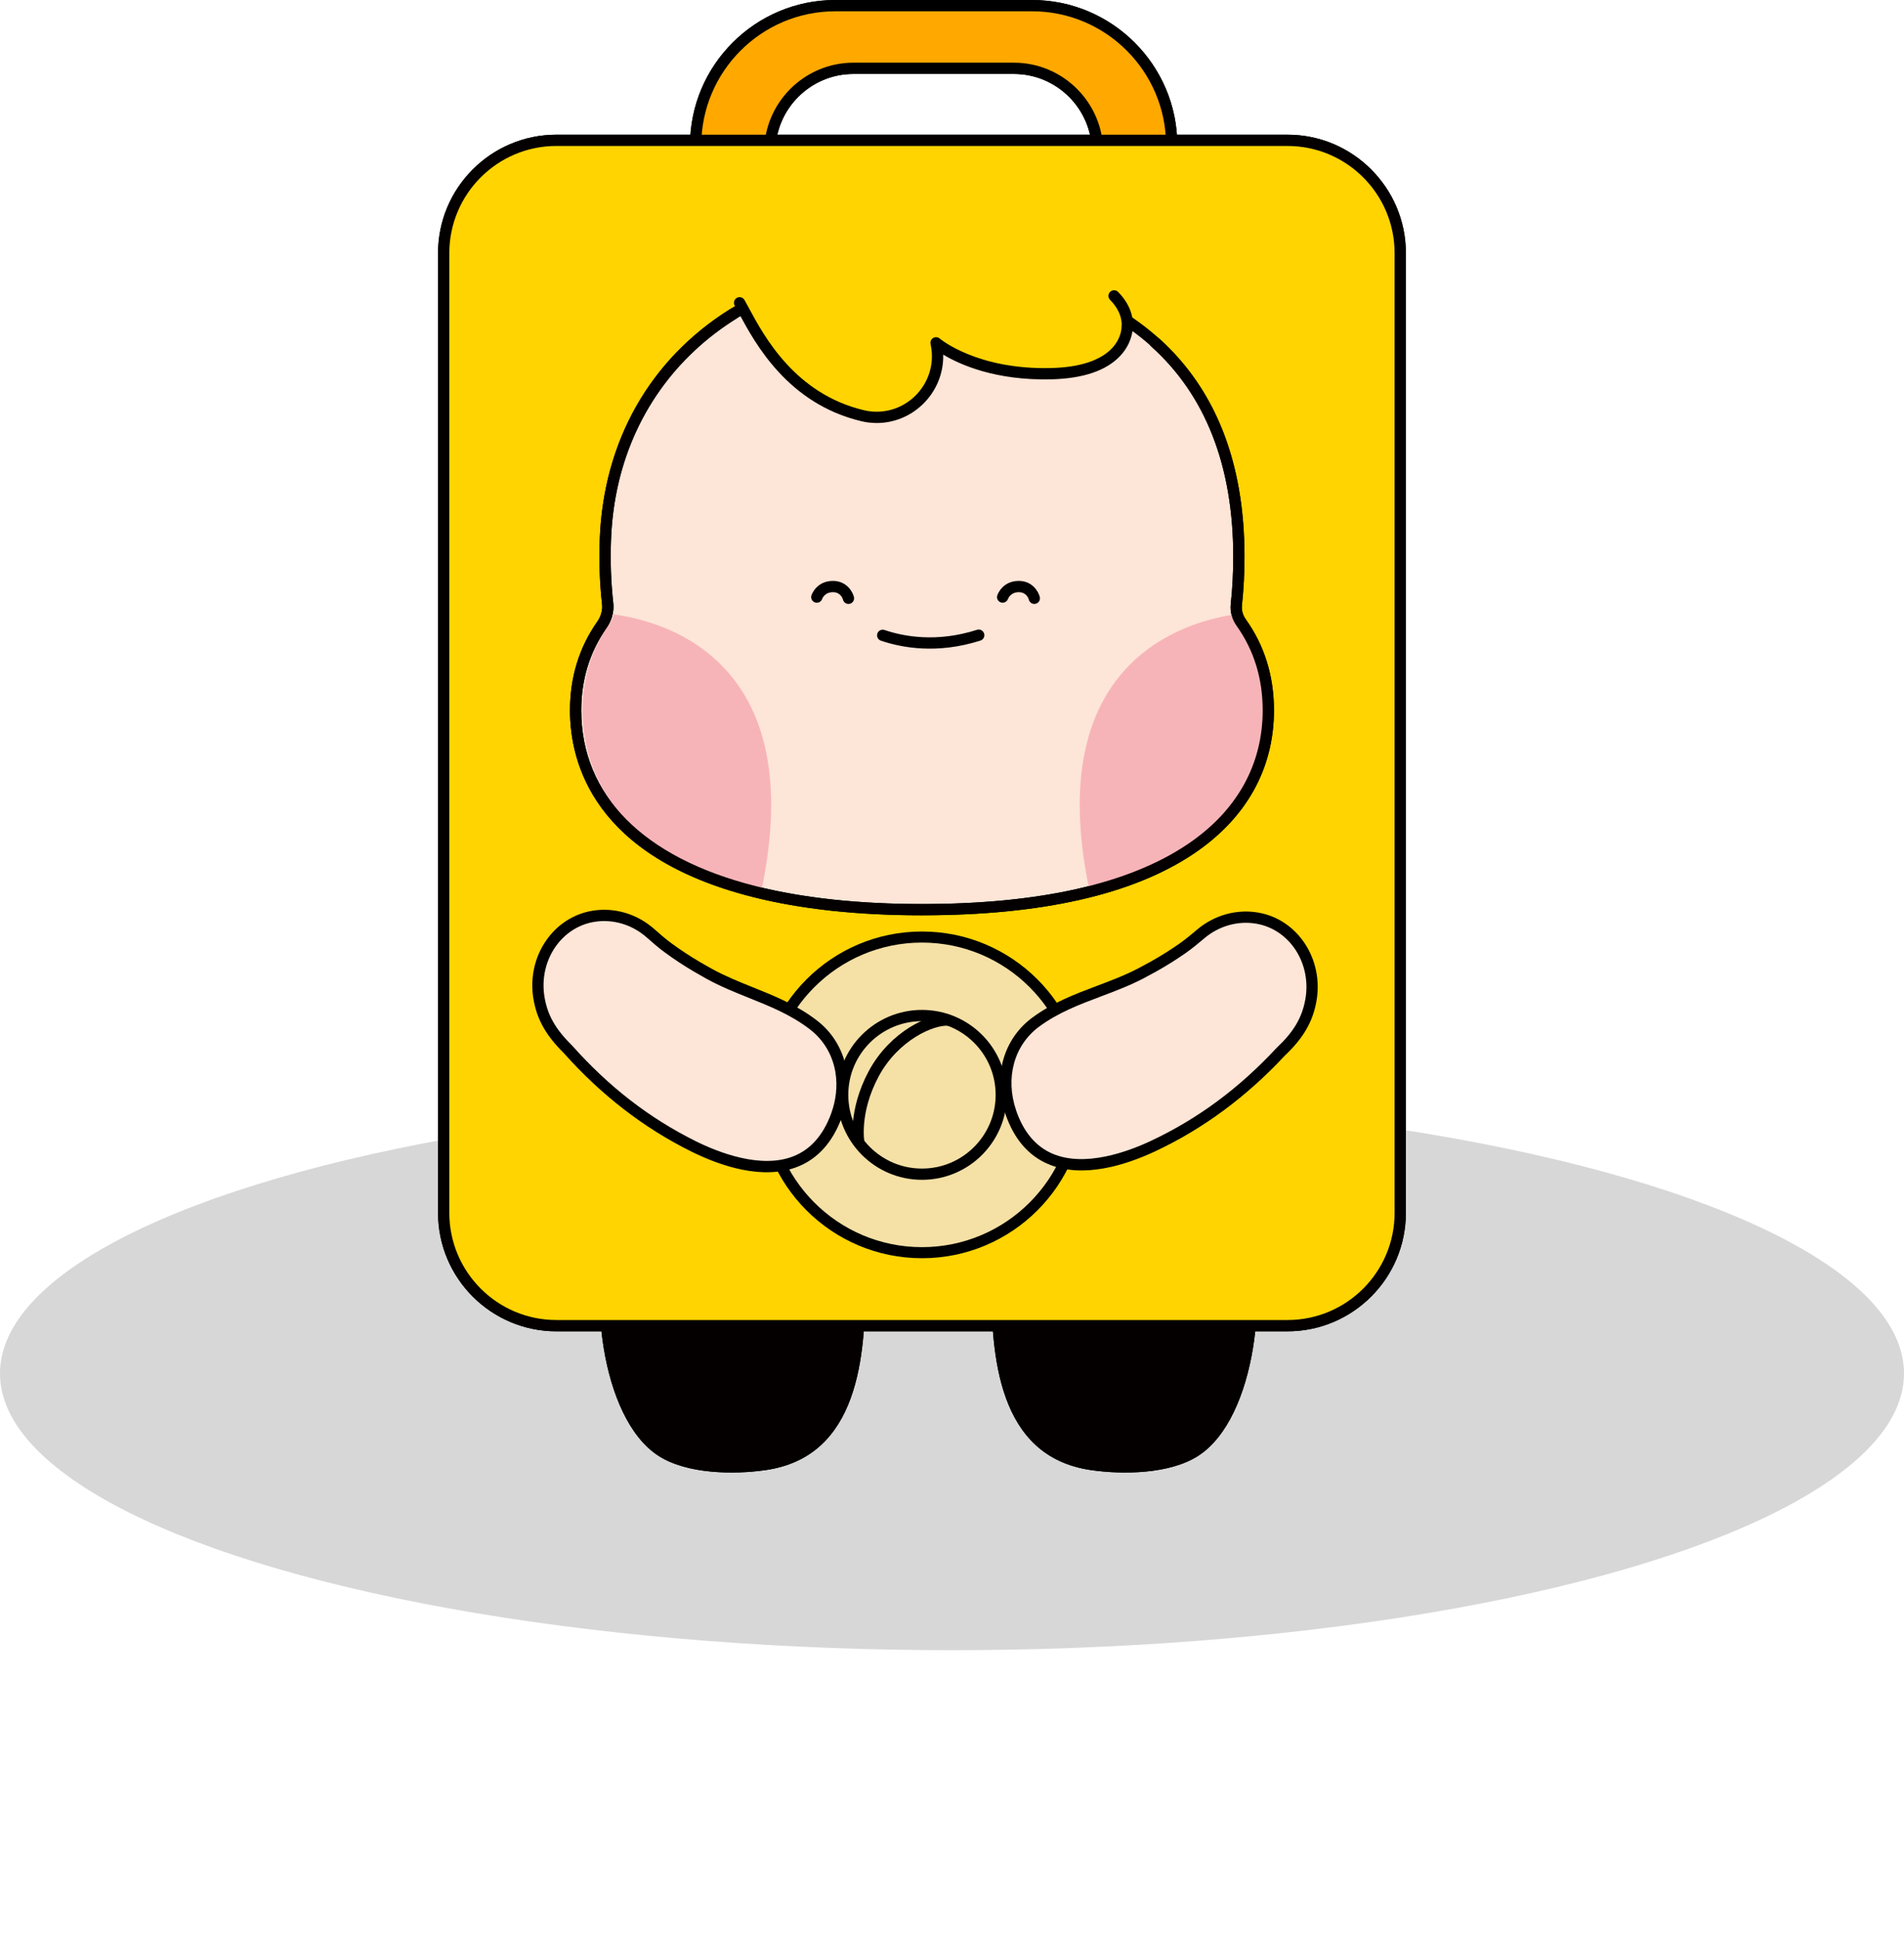 <?xml version="1.0" encoding="UTF-8"?>
<svg id="_레이어_1" data-name="레이어 1" xmlns="http://www.w3.org/2000/svg" viewBox="0 0 1067 1086.22">
  <defs>
    <style>
      .cls-1 {
        fill: #fde5d7;
      }

      .cls-1, .cls-2, .cls-3, .cls-4, .cls-5, .cls-6, .cls-7, .cls-8 {
        stroke-width: 0px;
      }

      .cls-9, .cls-10, .cls-11, .cls-12 {
        stroke: #000;
        stroke-miterlimit: 10;
      }

      .cls-9, .cls-11 {
        stroke-width: 6.3px;
      }

      .cls-9, .cls-6, .cls-12 {
        fill: none;
      }

      .cls-2 {
        fill: #ffa800;
      }

      .cls-10 {
        stroke-width: 6.2px;
      }

      .cls-10, .cls-11 {
        fill: #f5e0a6;
      }

      .cls-3 {
        fill: #ffd400;
      }

      .cls-5 {
        fill: #f7b4b8;
      }

      .cls-7 {
        fill: #040000;
      }

      .cls-8 {
        fill: #9b9b9b;
        opacity: .4;
      }

      .cls-12 {
        stroke-linecap: round;
        stroke-width: 6.32px;
      }
    </style>
  </defs>
  <ellipse class="cls-8" cx="533.5" cy="769.41" rx="533.5" ry="155"/>
  <rect class="cls-6" x="468.37" y="975.57" width="115" height="110.65"/>
  <g>
    <path class="cls-7" d="m429.18,823.52c-18.19,2.64-44.34,2.21-60.12-7.95-33.03-21.26-40-96.26-26.62-129.6,13.39-33.36,83.83-31.55,116.52-22.2,22.27,6.37,25.8,32.88,25.94,52.55.32,43.29-3.57,99.63-55.73,107.2Z"/>
    <path class="cls-7" d="m611.31,823.52c18.19,2.64,44.34,2.21,60.12-7.95,33.03-21.26,40-96.26,26.62-129.6-13.39-33.36-83.83-31.55-116.52-22.2-22.27,6.37-25.8,32.88-25.94,52.55-.32,43.29,3.57,99.63,55.73,107.2Z"/>
    <g>
      <path class="cls-2" d="m578.35,3.16h-110.22c-43.24,0-78.29,35.05-78.29,78.29v29.33l41.55-16.08v-9.51c0-25.9,21-46.9,46.9-46.9h89.89c25.9,0,46.9,21,46.9,46.9v9.51l41.55,13.49v-26.74c0-43.24-35.05-78.29-78.29-78.29Z"/>
      <path class="cls-4" d="m389.84,113.93c-.63,0-1.25-.19-1.79-.55-.86-.59-1.37-1.56-1.37-2.61v-29.33c0-44.91,36.54-81.44,81.44-81.44h110.22c44.91,0,81.44,36.54,81.44,81.44v26.74c0,1.01-.48,1.96-1.3,2.55s-1.87.76-2.83.45l-41.55-13.49c-1.3-.42-2.18-1.64-2.18-3v-9.51c0-24.12-19.62-43.75-43.75-43.75h-89.89c-24.12,0-43.75,19.62-43.75,43.75v9.51c0,1.3-.8,2.47-2.02,2.94l-41.55,16.08c-.37.14-.76.21-1.14.21ZM468.13,6.32c-41.43,0-75.13,33.7-75.13,75.13v24.72l35.23-13.64v-7.35c0-27.6,22.46-50.06,50.06-50.06h89.89c27.6,0,50.06,22.46,50.06,50.06v7.22l35.23,11.44v-22.39c0-41.43-33.7-75.13-75.13-75.13h-110.22Z"/>
    </g>
    <g>
      <rect class="cls-3" x="248.64" y="78.62" width="536.05" height="664.01" rx="63.16" ry="63.16"/>
      <path class="cls-7" d="m721.53,745.79h-409.73c-36.57,0-66.32-29.75-66.32-66.32V141.78c0-36.57,29.75-66.32,66.32-66.32h409.73c36.57,0,66.32,29.75,66.32,66.32v537.69c0,36.57-29.75,66.32-66.32,66.32ZM311.8,81.77c-33.09,0-60,26.92-60,60v537.69c0,33.09,26.92,60,60,60h409.73c33.09,0,60-26.92,60-60V141.78c0-33.09-26.92-60-60-60h-409.73Z"/>
    </g>
    <g>
      <path class="cls-1" d="m695.56,348.8c-2.1-2.94-3.11-6.47-2.73-10,.93-8.62,1.42-17.6,1.42-26.99,0-107.31-69.02-162.17-181.68-162.88-97.17-.61-169.68,60.9-173.29,152.92-.5,12.79-.03,24.85,1.27,36.27.23,2.05.04,4.09-.48,6.06-.56,2.08-1.49,4.08-2.77,5.89-10.1,14.37-14.71,30.62-14.71,47.84,0,43.11,28.16,83.36,100.09,101.53,25.57,6.46,56.63,10.15,93.99,10.15,142.44,0,194.08-53.25,194.08-111.68,0-17.73-4.7-34.44-15.19-49.11Z"/>
      <path class="cls-4" d="m516.67,512.75c-35.96,0-67.84-3.45-94.77-10.25-89.16-22.52-102.48-75.19-102.48-104.59,0-18.53,5.14-35.23,15.28-49.66,1.06-1.51,1.84-3.16,2.3-4.89.44-1.66.58-3.3.4-4.89-1.35-11.82-1.78-24.19-1.28-36.75,3.61-92,75.49-155.96,174.99-155.96.49,0,.98,0,1.47,0,57.82.36,103.29,14.58,135.14,42.24,32.97,28.63,49.68,70.28,49.68,123.8,0,9.29-.48,18.48-1.43,27.33-.29,2.7.48,5.48,2.16,7.83h0c10.47,14.65,15.78,31.79,15.78,50.95,0,32.81-15.57,60.6-45.03,80.37-34.07,22.87-85.28,34.46-152.22,34.46Zm-5.54-360.67c-95.94,0-165.22,61.46-168.69,149.9-.48,12.24-.06,24.28,1.25,35.78.27,2.38.08,4.81-.57,7.24-.66,2.45-1.75,4.77-3.24,6.89-9.38,13.34-14.13,28.82-14.13,46.02,0,47.58,34.7,82.55,97.71,98.47,26.42,6.67,57.78,10.05,93.22,10.05,65.65,0,115.68-11.23,148.7-33.39,27.63-18.54,42.23-44.52,42.23-75.13,0-17.81-4.91-33.72-14.6-47.28-2.58-3.61-3.75-7.94-3.3-12.18.93-8.62,1.4-17.59,1.4-26.65,0-102.27-63.41-158.99-178.55-159.72-.47,0-.95,0-1.42,0Z"/>
    </g>
    <path class="cls-5" d="m343.96,344.18c-.56,2.08-1.49,4.08-2.77,5.89-10.1,14.37-14.71,30.62-14.71,47.84,0,43.11,28.16,83.36,100.09,101.53,27.23-128.16-52.42-151.15-82.61-155.26Z"/>
    <path class="cls-5" d="m693.33,344.02c.63,2.15,1.37,3.96,2.87,5.69,11.48,13.28,14.55,30.98,14.55,48.2,0,43.11-28.16,83.36-100.09,101.53-27.23-128.16,52.48-151.31,82.67-155.43Z"/>
    <ellipse class="cls-7" cx="466.61" cy="331.86" rx="10.26" ry="14.68"/>
    <path class="cls-7" d="m580.88,332.25c0,8.11-2.82,14.68-10.26,14.68-7.38,0-10.26-6.57-10.26-14.68s3.12-14.68,10.26-14.68,10.26,6.57,10.26,14.68Z"/>
    <path class="cls-7" d="m539.12,374.68h-37.75c-1.74,0-3.16-1.41-3.16-3.16s1.41-3.16,3.16-3.16h37.75c1.74,0,3.16,1.41,3.16,3.16s-1.41,3.16-3.16,3.16Z"/>
    <path class="cls-3" d="m414.82,170.65h0s13.1,49.1,68.67,62.25c24.04,5.69,46.01-15.63,41.28-39.88-.06-.32-.13-.65-.19-.97,0,0,21.13,18.38,64.59,17.29,43.46-1.1,42.49-26.34,42.49-26.34,0,0,3.21-20.19-32.28-30.5-39.54-11.48-117.21-26.26-177.94,7.14-4.02,2.21-6.52,6.43-6.61,11.01Z"/>
    <path class="cls-4" d="m491.3,236.97c-2.84,0-5.7-.33-8.54-1-41.4-9.8-59.75-43.9-68.57-60.28-.93-1.74-1.75-3.25-2.46-4.48-.87-1.51-.36-3.44,1.15-4.32,1.51-.87,3.44-.36,4.32,1.15.74,1.27,1.58,2.84,2.55,4.65,8.38,15.58,25.82,47.99,64.46,57.13,10.19,2.41,20.82-.52,28.44-7.83,7.67-7.38,11.05-17.98,9.02-28.36l-.19-.95c-.27-1.33.34-2.68,1.51-3.36,1.17-.68,2.64-.54,3.66.35.2.17,20.88,17.57,62.44,16.51,39.45-1,39.44-22.19,39.42-23.09,0-.19,0-.41.04-.59.03-.25.87-7.11-6.47-14.52-1.23-1.24-1.22-3.24.02-4.47,1.24-1.23,3.24-1.22,4.47.02,8.86,8.93,8.45,17.83,8.26,19.64-.01,1.6-.44,9.13-7.06,16.19-7.75,8.26-20.71,12.68-38.51,13.13-31.38.8-51.4-8.26-60.69-13.85.27,10.4-3.83,20.5-11.53,27.9-7.05,6.78-16.26,10.43-25.73,10.43Z"/>
    <path class="cls-7" d="m516.67,512.75c-35.96,0-67.84-3.45-94.77-10.25-89.16-22.52-102.48-75.19-102.48-104.59,0-18.53,5.14-35.23,15.28-49.66,1.06-1.51,1.84-3.16,2.3-4.89.44-1.66.58-3.3.4-4.89-1.35-11.82-1.78-24.19-1.28-36.75,2.16-54.94,28.15-100.63,73.2-128.65,1.48-.92,3.43-.47,4.35,1.01.92,1.48.47,3.43-1.01,4.35-43.22,26.88-68.16,70.76-70.23,123.54-.48,12.24-.06,24.28,1.25,35.78.27,2.38.08,4.81-.57,7.24-.66,2.45-1.75,4.77-3.24,6.89-9.38,13.34-14.13,28.82-14.13,46.02,0,47.58,34.7,82.55,97.71,98.47,26.42,6.67,57.78,10.05,93.22,10.05,65.65,0,115.68-11.23,148.7-33.39,27.63-18.54,42.23-44.52,42.23-75.13,0-17.81-4.91-33.72-14.6-47.28-2.58-3.61-3.75-7.94-3.3-12.18.93-8.62,1.4-17.59,1.4-26.65,0-50.66-15.42-90.21-45.83-117.55-1.3-1.17-1.4-3.16-.24-4.46,1.17-1.3,3.16-1.4,4.46-.24,31.8,28.59,47.93,69.72,47.93,122.25,0,9.29-.48,18.48-1.43,27.33-.29,2.7.48,5.48,2.16,7.83,10.47,14.65,15.78,31.79,15.78,50.95,0,32.81-15.57,60.6-45.03,80.37-34.07,22.87-85.28,34.46-152.22,34.46Z"/>
    <path class="cls-7" d="m429.18,823.52c-18.19,2.64-44.34,2.21-60.12-7.95-33.03-21.26-40-96.26-26.62-129.6,13.39-33.36,83.83-31.55,116.52-22.2,22.27,6.37,25.8,32.88,25.94,52.55.32,43.29-3.57,99.63-55.73,107.2Z"/>
    <path class="cls-7" d="m611.31,823.52c18.19,2.64,44.34,2.21,60.12-7.95,33.03-21.26,40-96.26,26.62-129.6-13.39-33.36-83.83-31.55-116.52-22.2-22.27,6.37-25.8,32.88-25.94,52.55-.32,43.29,3.57,99.63,55.73,107.2Z"/>
    <g>
      <path class="cls-2" d="m578.35,3.16h-110.22c-43.24,0-78.29,35.05-78.29,78.29v29.33l41.55-16.08v-9.51c0-25.9,21-46.9,46.9-46.9h89.89c25.9,0,46.9,21,46.9,46.9v9.51l41.55,13.49v-26.74c0-43.24-35.05-78.29-78.29-78.29Z"/>
      <path class="cls-4" d="m389.84,113.93c-.63,0-1.25-.19-1.79-.55-.86-.59-1.37-1.56-1.37-2.61v-29.33c0-44.91,36.54-81.44,81.44-81.44h110.22c44.91,0,81.44,36.54,81.44,81.44v26.74c0,1.01-.48,1.96-1.3,2.55s-1.87.76-2.83.45l-41.55-13.49c-1.3-.42-2.18-1.64-2.18-3v-9.51c0-24.12-19.62-43.75-43.75-43.75h-89.89c-24.12,0-43.75,19.62-43.75,43.75v9.51c0,1.3-.8,2.47-2.02,2.94l-41.55,16.08c-.37.14-.76.21-1.14.21ZM468.13,6.32c-41.43,0-75.13,33.7-75.13,75.13v24.72l35.23-13.64v-7.35c0-27.6,22.46-50.06,50.06-50.06h89.89c27.6,0,50.06,22.46,50.06,50.06v7.22l35.23,11.44v-22.39c0-41.43-33.7-75.13-75.13-75.13h-110.22Z"/>
    </g>
    <g>
      <rect class="cls-3" x="248.64" y="78.62" width="536.05" height="664.01" rx="63.16" ry="63.16"/>
      <path class="cls-7" d="m721.53,745.79h-409.73c-36.57,0-66.32-29.75-66.32-66.32V141.78c0-36.57,29.75-66.32,66.32-66.32h409.73c36.57,0,66.32,29.75,66.32,66.32v537.69c0,36.57-29.75,66.32-66.32,66.32ZM311.8,81.77c-33.09,0-60,26.92-60,60v537.69c0,33.09,26.92,60,60,60h409.73c33.09,0,60-26.92,60-60V141.78c0-33.09-26.92-60-60-60h-409.73Z"/>
    </g>
    <circle class="cls-10" cx="516.67" cy="613.33" r="88.41"/>
    <circle class="cls-11" cx="516.67" cy="613.33" r="44.44"/>
    <g>
      <path class="cls-1" d="m695.56,348.8c-2.1-2.94-3.11-6.47-2.73-10,.93-8.62,1.42-17.6,1.42-26.99,0-107.31-69.02-162.17-181.68-162.88-97.17-.61-169.68,60.9-173.29,152.92-.5,12.79-.03,24.85,1.27,36.27.23,2.05.04,4.09-.48,6.06-.56,2.08-1.49,4.08-2.77,5.89-10.1,14.37-14.71,30.62-14.71,47.84,0,43.11,28.16,83.36,100.09,101.53,25.57,6.46,56.63,10.15,93.99,10.15,142.44,0,194.08-53.25,194.08-111.68,0-17.73-4.7-34.44-15.19-49.11Z"/>
      <path class="cls-4" d="m516.67,512.75c-35.96,0-67.84-3.45-94.77-10.25-89.16-22.52-102.48-75.19-102.48-104.59,0-18.53,5.14-35.23,15.28-49.66,1.06-1.51,1.84-3.16,2.3-4.89.44-1.66.58-3.3.4-4.89-1.35-11.82-1.78-24.19-1.28-36.75,3.61-92,75.49-155.96,174.99-155.96.49,0,.98,0,1.47,0,57.82.36,103.29,14.58,135.14,42.24,32.97,28.63,49.68,70.28,49.68,123.8,0,9.29-.48,18.48-1.43,27.33-.29,2.7.48,5.48,2.16,7.83h0c10.47,14.65,15.78,31.79,15.78,50.95,0,32.81-15.57,60.6-45.03,80.37-34.07,22.87-85.28,34.46-152.22,34.46Zm-5.54-360.67c-95.94,0-165.22,61.46-168.69,149.9-.48,12.24-.06,24.28,1.25,35.78.27,2.38.08,4.81-.57,7.24-.66,2.45-1.75,4.77-3.24,6.89-9.38,13.34-14.13,28.82-14.13,46.02,0,47.58,34.7,82.55,97.71,98.47,26.42,6.67,57.78,10.05,93.22,10.05,65.65,0,115.68-11.23,148.7-33.39,27.63-18.54,42.23-44.52,42.23-75.13,0-17.81-4.91-33.72-14.6-47.28-2.58-3.61-3.75-7.94-3.3-12.18.93-8.62,1.4-17.59,1.4-26.65,0-102.27-63.41-158.99-178.55-159.72-.47,0-.95,0-1.42,0Z"/>
    </g>
    <path class="cls-5" d="m343.96,344.18c-.56,2.08-1.49,4.08-2.77,5.89-10.1,14.37-14.71,30.62-14.71,47.84,0,43.11,28.16,83.36,100.09,101.53,27.23-128.16-52.42-151.15-82.61-155.26Z"/>
    <path class="cls-5" d="m693.33,344.02c.63,2.15,1.37,3.96,2.87,5.69,11.48,13.28,14.55,30.98,14.55,48.2,0,43.11-28.16,83.36-100.09,101.53-27.23-128.16,52.48-151.31,82.67-155.43Z"/>
    <path class="cls-3" d="m414.82,170.65h0s13.1,49.1,68.67,62.25c24.04,5.69,46.01-15.63,41.28-39.88-.06-.32-.13-.65-.19-.97,0,0,21.13,18.38,64.59,17.29,43.46-1.1,42.49-26.34,42.49-26.34,0,0,3.21-20.19-32.28-30.5-39.54-11.48-117.21-26.26-177.94,7.14-4.02,2.21-6.52,6.43-6.61,11.01Z"/>
    <path class="cls-4" d="m491.3,236.97c-2.84,0-5.7-.33-8.54-1-41.4-9.8-59.75-43.9-68.57-60.28-.93-1.74-1.75-3.25-2.46-4.48-.87-1.51-.36-3.44,1.15-4.32,1.51-.87,3.44-.36,4.32,1.15.74,1.27,1.58,2.84,2.55,4.65,8.38,15.58,25.82,47.99,64.46,57.13,10.19,2.41,20.82-.52,28.44-7.83,7.67-7.38,11.05-17.98,9.02-28.36l-.19-.95c-.27-1.33.34-2.68,1.51-3.36,1.17-.68,2.64-.54,3.66.35.2.17,20.88,17.57,62.44,16.51,39.45-1,39.44-22.19,39.42-23.09,0-.19,0-.41.04-.59.03-.25.87-7.11-6.47-14.52-1.23-1.24-1.22-3.24.02-4.47,1.24-1.23,3.24-1.22,4.47.02,8.86,8.93,8.45,17.83,8.26,19.64-.01,1.6-.44,9.13-7.06,16.19-7.75,8.26-20.71,12.68-38.51,13.13-31.38.8-51.4-8.26-60.69-13.85.27,10.4-3.83,20.5-11.53,27.9-7.05,6.78-16.26,10.43-25.73,10.43Z"/>
    <path class="cls-7" d="m516.67,512.75c-35.96,0-67.84-3.45-94.77-10.25-89.16-22.52-102.48-75.19-102.48-104.59,0-18.53,5.14-35.23,15.28-49.66,1.06-1.51,1.84-3.16,2.3-4.89.44-1.66.58-3.3.4-4.89-1.35-11.82-1.78-24.19-1.28-36.75,2.16-54.94,28.15-100.63,73.2-128.65,1.48-.92,3.43-.47,4.35,1.01.92,1.48.47,3.43-1.01,4.35-43.22,26.88-68.16,70.76-70.23,123.54-.48,12.24-.06,24.28,1.25,35.78.27,2.38.08,4.81-.57,7.24-.66,2.45-1.75,4.77-3.24,6.89-9.38,13.34-14.13,28.82-14.13,46.02,0,47.58,34.7,82.55,97.71,98.47,26.42,6.67,57.78,10.05,93.22,10.05,65.65,0,115.68-11.23,148.7-33.39,27.63-18.54,42.23-44.52,42.23-75.13,0-17.81-4.91-33.72-14.6-47.28-2.58-3.61-3.75-7.94-3.3-12.18.93-8.62,1.4-17.59,1.4-26.65,0-50.66-15.42-90.21-45.83-117.55-1.3-1.17-1.4-3.16-.24-4.46,1.17-1.3,3.16-1.4,4.46-.24,31.8,28.59,47.93,69.72,47.93,122.25,0,9.29-.48,18.48-1.43,27.33-.29,2.7.48,5.48,2.16,7.83,10.47,14.65,15.78,31.79,15.78,50.95,0,32.81-15.57,60.6-45.03,80.37-34.07,22.87-85.28,34.46-152.22,34.46Z"/>
    <path class="cls-4" d="m579.63,338.32c-1.42,0-2.7-.96-3.06-2.39-.18-.67-1.37-4.19-5.64-4.19-4.54,0-5.91,3.4-6.06,3.79-.59,1.62-2.39,2.49-4.02,1.92-1.63-.57-2.51-2.32-1.96-3.96.11-.33,2.8-8.07,12.03-8.07,7.54,0,11,5.88,11.77,8.98.42,1.69-.61,3.41-2.3,3.83-.26.06-.51.09-.77.09Z"/>
    <path class="cls-4" d="m475.48,338.32c-1.42,0-2.7-.96-3.06-2.39-.19-.67-1.37-4.19-5.64-4.19-4.74,0-6.03,3.71-6.04,3.75-.55,1.66-2.34,2.55-4,2-1.65-.55-2.55-2.34-2-4,.11-.33,2.8-8.07,12.03-8.07,7.54,0,11,5.88,11.77,8.98.42,1.69-.61,3.41-2.3,3.83-.26.06-.51.09-.77.09Z"/>
    <path class="cls-12" d="m548.47,355.83c-23.54,7.54-42.81,3.83-53.8.08"/>
    <g>
      <path class="cls-1" d="m468.71,625.02c7.2-19.53,2.08-39.36-12.83-50.85-18.22-14.03-39.32-18.08-58.56-28.72-2.33-1.29-4.64-2.61-6.94-3.97-5.74-3.38-10.93-6.84-15.86-10.43-3.48-2.54-6.72-5.38-9.95-8.24-8.56-7.56-20.2-11.35-31.73-9.57-20.43,3.16-34.25,23.43-30.88,45.28,1.8,11.67,7.2,20.31,16.37,29.33,20.79,23.34,44.12,41.32,70.23,54.28,26.62,13.21,65.53,22.52,80.14-17.11Z"/>
      <path class="cls-4" d="m298.84,559.02c-3.64-23.54,11.4-45.47,33.52-48.89,12.23-1.89,24.73,1.87,34.3,10.32,2.93,2.58,6.24,5.51,9.72,8.05,5.2,3.79,10.3,7.15,15.6,10.26,2.28,1.34,4.56,2.65,6.87,3.92,7.47,4.13,15.44,7.33,23.15,10.43,12.03,4.83,24.48,9.83,35.81,18.56,16.06,12.37,21.5,33.74,13.87,54.44h0c-5.06,13.73-13.35,22.97-24.61,27.45-19.54,7.77-43.36-.39-59.9-8.6-26.37-13.09-50.3-31.57-71.12-54.93-10.26-10.11-15.4-19.39-17.2-31.02Zm169.41,42.13c-1.5-9.69-6.4-18.37-14.31-24.47-10.64-8.19-22.13-12.81-34.31-17.7-7.89-3.17-16.05-6.44-23.85-10.76-2.35-1.3-4.69-2.64-7.01-4.01-5.48-3.22-10.75-6.69-16.12-10.61-3.72-2.71-7.15-5.74-10.18-8.42-8.16-7.2-18.78-10.42-29.16-8.81-18.68,2.89-31.34,21.58-28.24,41.68,1.6,10.34,6.08,18.33,15.46,27.56.05.05.1.1.14.15,20.59,23.11,43.25,40.63,69.28,53.55,12.6,6.25,36.47,15.66,54.76,8.39,9.53-3.79,16.6-11.78,21.02-23.76,2.85-7.72,3.63-15.54,2.51-22.79Z"/>
    </g>
    <g>
      <path class="cls-1" d="m566.46,623.15c-6.77-19.68-1.22-39.39,13.94-50.56,18.52-13.63,39.71-17.22,59.17-27.44,2.35-1.24,4.69-2.51,7.02-3.81,5.81-3.25,11.08-6.6,16.08-10.09,3.54-2.46,6.84-5.23,10.13-8.02,8.73-7.37,20.44-10.91,31.93-8.87,20.36,3.6,33.73,24.17,29.88,45.95-2.06,11.63-7.64,20.15-17,28.96-21.3,22.88-45.01,40.34-71.4,52.73-26.91,12.63-66,21.09-79.75-18.86Z"/>
      <path class="cls-4" d="m737.73,560.86c-2.05,11.59-7.4,20.76-17.87,30.64-21.33,22.9-45.65,40.85-72.3,53.36-16.72,7.85-40.71,15.48-60.07,7.29-11.17-4.72-19.24-14.14-24.01-27.98h0c-7.18-20.86-1.27-42.11,15.05-54.13,11.52-8.48,24.07-13.2,36.2-17.77,7.78-2.93,15.82-5.95,23.37-9.92,2.33-1.22,4.64-2.48,6.95-3.77,5.37-3,10.54-6.25,15.82-9.92,3.54-2.46,6.92-5.32,9.9-7.84,9.75-8.24,22.33-11.73,34.52-9.57,22.04,3.9,36.59,26.15,32.44,49.61Zm-168.28,61.26h0c4.16,12.07,11.05,20.22,20.5,24.22,18.13,7.67,42.19-1.21,54.93-7.19,26.31-12.35,49.35-29.37,70.43-52.03.05-.05.1-.1.15-.15,9.58-9.02,14.23-16.91,16.06-27.21,3.54-20.02-8.71-38.99-27.32-42.29-10.33-1.83-21.03,1.15-29.34,8.18-3.09,2.61-6.59,5.57-10.36,8.2-5.45,3.79-10.8,7.15-16.34,10.25-2.36,1.32-4.72,2.6-7.1,3.85-7.9,4.15-16.13,7.24-24.08,10.24-12.28,4.62-23.87,8.99-34.68,16.95-14.05,10.35-19.09,28.79-12.83,46.99Z"/>
    </g>
    <path class="cls-9" d="m481.32,640.27s-3.27-17.16,8.29-38.72c11.56-21.56,32.72-30.82,42.03-30.08"/>
  </g>
</svg>